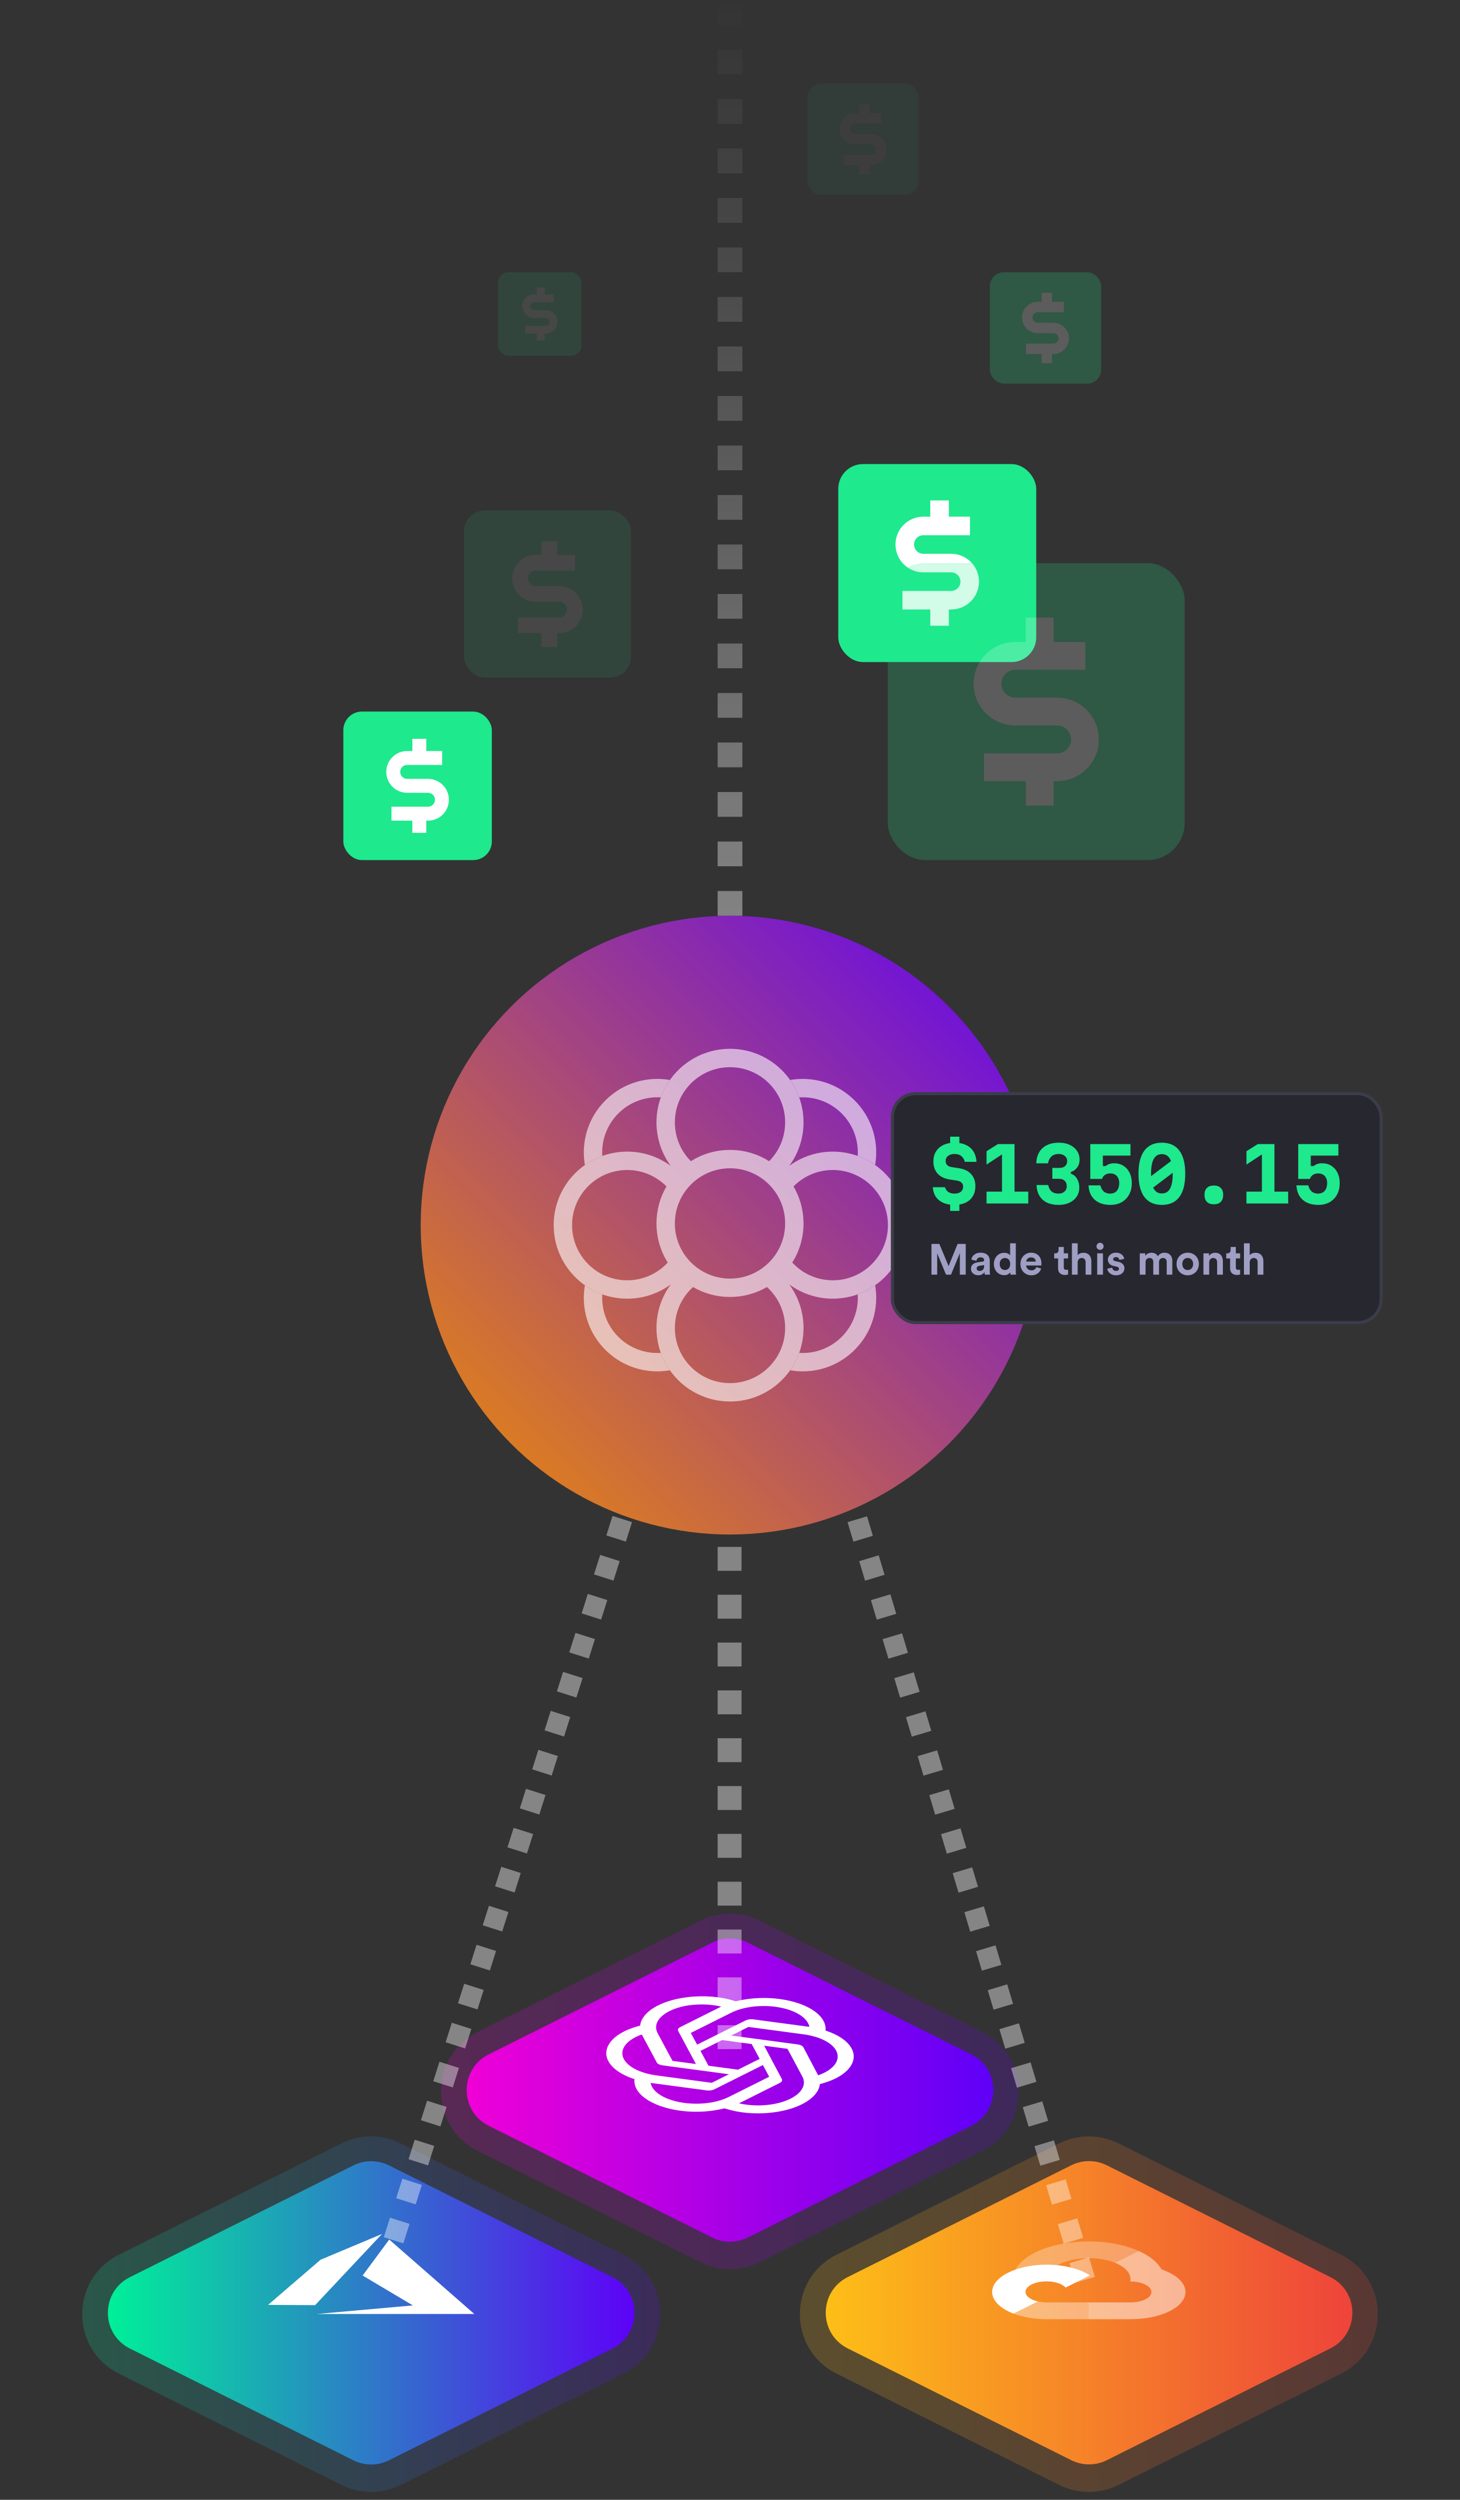 <svg width="472" height="808" viewBox="0 0 472 808" fill="none" xmlns="http://www.w3.org/2000/svg">
<rect x="0" y="0" width="472" height="808" fill="#333333" stroke="none"/>
<path opacity="0.2" d="M226.38 620.81C232.436 617.782 239.564 617.782 245.62 620.81L317.522 656.761C333.376 664.688 333.376 687.312 317.522 695.239L245.62 731.19C239.564 734.218 232.436 734.218 226.38 731.19L154.478 695.239C138.624 687.312 138.624 664.688 154.478 656.761L226.38 620.81Z" fill="url(#paint0_linear_199_677)"/>
<path d="M230.229 627.917C233.862 626.101 238.138 626.101 241.77 627.917L313.993 664.029C323.504 668.784 323.504 682.356 313.993 687.111L241.77 723.222C238.138 725.039 233.862 725.039 230.229 723.222L158.007 687.111C148.496 682.356 148.496 668.784 158.007 664.029L230.229 627.917Z" fill="url(#paint1_linear_199_677)"/>
<path d="M265.057 673.628C267.568 672.998 269.781 672.108 271.549 671.017C273.316 669.926 274.598 668.659 275.308 667.3C277.569 663.117 274.166 658.682 266.889 656.328C267.075 654.576 266.336 652.83 264.745 651.265C263.155 649.701 260.769 648.373 257.827 647.416C254.886 646.458 251.492 645.904 247.987 645.81C244.482 645.716 240.989 646.084 237.859 646.878C235.514 646.105 232.866 645.591 230.091 645.37C227.317 645.149 224.48 645.227 221.771 645.598C213.378 646.708 207.386 650.405 206.952 654.739C204.44 655.367 202.225 656.256 200.455 657.346C198.686 658.436 197.402 659.703 196.691 661.061C194.431 665.248 197.838 669.684 205.121 672.039C204.955 673.44 205.388 674.843 206.393 676.154C207.397 677.465 208.95 678.654 210.946 679.641C217.084 682.714 226.492 683.453 234.217 681.467C236.563 682.239 239.211 682.753 241.985 682.974C244.759 683.195 247.595 683.117 250.305 682.746C258.651 681.623 264.604 677.943 265.057 673.628ZM214.61 677.809C212.154 676.585 210.638 674.968 210.328 673.242L210.847 673.313L228.424 675.669C228.864 675.726 229.326 675.725 229.766 675.666C230.205 675.607 230.606 675.492 230.929 675.332L246.641 667.477L248.628 671.195C248.651 671.23 248.638 671.269 248.594 671.3L235.574 677.809C229.778 680.695 220.406 680.695 214.61 677.809ZM201.7 661.734C202.593 660.058 204.641 658.593 207.482 657.597L207.614 657.862L212.337 666.655C212.451 666.874 212.679 667.074 213 667.234C213.32 667.394 213.719 667.508 214.157 667.565L235.64 670.45L230.201 673.17C230.171 673.183 230.136 673.193 230.098 673.199C230.06 673.205 230.019 673.206 229.98 673.203L212.182 670.814C204.276 669.751 199.586 665.688 201.7 661.734ZM223.04 648.131C226.415 647.681 229.999 647.843 233.158 648.588L219.917 655.208C219.593 655.366 219.36 655.564 219.241 655.783C219.123 656.001 219.124 656.231 219.244 656.449L224.982 667.14L217.545 666.147C217.506 666.141 217.47 666.131 217.442 666.116C217.413 666.102 217.391 666.084 217.379 666.065L212.612 657.183C210.508 653.23 215.195 649.17 223.095 648.103L223.04 648.131ZM252.754 671.978L247.05 661.227L254.465 662.22C254.504 662.226 254.539 662.236 254.568 662.251C254.597 662.265 254.618 662.283 254.63 662.302L259.386 671.19C260.115 672.548 260.055 673.981 259.215 675.323C258.375 676.665 256.789 677.86 254.642 678.768C252.495 679.676 249.875 680.26 247.089 680.452C244.303 680.643 241.465 680.435 238.907 679.85L252.148 673.231C252.457 673.066 252.676 672.864 252.782 672.645C252.889 672.425 252.879 672.195 252.754 671.978ZM264.494 670.798L264.362 670.533L259.717 661.723C259.602 661.503 259.372 661.302 259.05 661.141C258.728 660.98 258.326 660.865 257.885 660.807L236.413 657.928L241.852 655.208C241.877 655.193 241.91 655.181 241.947 655.175C241.984 655.168 242.023 655.166 242.062 655.17L259.827 657.553C262.548 657.919 265.005 658.664 266.909 659.703C268.814 660.741 270.088 662.029 270.582 663.416C271.076 664.803 270.771 666.232 269.7 667.535C268.63 668.838 266.84 669.962 264.538 670.776L264.494 670.798L264.494 670.798ZM225.368 660.879L223.371 657.167C223.362 657.148 223.361 657.128 223.368 657.109C223.376 657.09 223.392 657.072 223.415 657.056L236.402 650.563C238.397 649.569 240.917 648.878 243.667 648.573C246.418 648.268 249.285 648.361 251.935 648.841C254.584 649.32 256.905 650.167 258.627 651.282C260.349 652.397 261.4 653.734 261.659 655.137L261.14 655.065L243.563 652.709C243.123 652.652 242.661 652.653 242.222 652.712C241.782 652.771 241.382 652.886 241.058 653.046L225.368 660.879L225.368 660.879ZM233.445 659.401L243.011 660.686L245.593 665.474L238.598 668.972L229.042 667.692L226.46 662.904L233.445 659.401Z" fill="white"/>
<path opacity="0.2" d="M342.38 692.81C348.436 689.782 355.564 689.782 361.62 692.81L433.522 728.761C449.376 736.688 449.376 759.312 433.522 767.239L361.62 803.19C355.564 806.218 348.436 806.218 342.38 803.19L270.478 767.239C254.624 759.312 254.624 736.688 270.478 728.761L342.38 692.81Z" fill="url(#paint2_linear_199_677)"/>
<path d="M346.305 699.885C349.937 698.069 354.213 698.069 357.846 699.885L430.069 735.997C439.579 740.752 439.579 754.323 430.069 759.079L357.846 795.19C354.213 797.006 349.937 797.006 346.305 795.19L274.082 759.079C264.572 754.323 264.572 740.752 274.082 735.997L346.305 699.885Z" fill="url(#paint3_linear_199_677)"/>
<path opacity="0.3" d="M333.548 728.641C342.473 723.585 358.21 723.074 368.11 727.576L360.485 731.388C354.905 729.13 346.733 729.487 341.899 732.141L341.061 732.57L330.195 733.466L328.249 733.603C329.23 731.795 331.069 730.045 333.548 728.641Z" fill="white"/>
<path opacity="0.5" d="M368.11 727.576C371.675 729.157 374.239 731.224 375.488 733.523C377.897 734.338 379.867 735.438 381.221 736.726C382.575 738.013 383.272 739.448 383.249 740.903C383.173 745.777 375.209 749.659 365.461 749.621H351.869V744.189H365.461C369.208 744.189 372.247 742.708 372.247 740.833C372.247 738.96 369.208 737.441 365.461 737.441V736.764C365.499 735.738 365.072 734.721 364.21 733.79C363.348 732.859 362.074 732.037 360.485 731.388L368.11 727.576Z" fill="white"/>
<path d="M338.297 749.622H351.869V744.189H338.297C337.336 744.189 336.386 744.085 335.513 743.884L333.588 744.179L328.117 746.896L327.641 747.82C330.709 748.978 334.452 749.63 338.297 749.622Z" fill="white" fill-opacity="0.4"/>
<path d="M338.297 731.998C328.548 732.027 320.692 736.002 320.75 740.877C320.766 742.22 321.395 743.543 322.589 744.747C323.783 745.95 325.511 747.001 327.64 747.82L335.513 743.884C332.098 743.112 330.58 741.102 332.123 739.394C333.666 737.687 337.686 736.928 341.101 737.699C342.606 738.039 343.812 738.642 344.492 739.394L352.364 735.458C350.712 734.378 348.582 733.503 346.142 732.903C343.701 732.303 341.016 731.993 338.296 731.998L338.297 731.998Z" fill="white"/>
<path opacity="0.2" d="M110.383 692.809C116.437 689.782 123.563 689.782 129.618 692.809L201.53 728.765C217.381 736.69 217.381 759.31 201.53 767.235L129.617 803.191C123.563 806.218 116.437 806.218 110.383 803.191L38.47 767.235C22.619 759.31 22.619 736.69 38.47 728.765L110.383 692.809Z" fill="url(#paint4_linear_199_677)"/>
<path d="M114.229 699.917C117.862 698.101 122.138 698.101 125.77 699.917L197.993 736.029C207.504 740.784 207.504 754.356 197.993 759.111L125.77 795.222C122.138 797.039 117.862 797.039 114.229 795.222L42.007 759.111C32.496 754.356 32.496 740.784 42.007 736.029L114.229 699.917Z" fill="url(#paint5_linear_199_677)"/>
<path d="M123.5 722.067L101.867 745.083L86.667 745L103.633 730.4L123.5 722.067ZM125.833 723.883L153.333 747.933H102.467L133.467 745.167L117.233 735.517L125.833 723.883Z" fill="white"/>
<line opacity="0.4" x1="236" y1="-1.74846e-07" x2="236" y2="299" stroke="url(#paint6_linear_199_677)" stroke-width="8" stroke-dasharray="8 8"/>
<line opacity="0.4" x1="201.177" y1="490.99" x2="123.152" y2="737" stroke="white" stroke-width="6.614" stroke-dasharray="6.61 6.61"/>
<line opacity="0.4" x1="277.15" y1="491.056" x2="351.15" y2="738.056" stroke="white" stroke-width="6.577" stroke-dasharray="6.58 6.58"/>
<rect x="271" y="150" width="64" height="64" rx="8" fill="#1EE98D"/>
<path d="M300.75 161.75V167H298.5C296.113 167 293.824 167.948 292.136 169.636C290.448 171.324 289.5 173.613 289.5 176C289.5 178.387 290.448 180.676 292.136 182.364C293.824 184.052 296.113 185 298.5 185H307.5C308.296 185 309.059 185.316 309.621 185.879C310.184 186.441 310.5 187.204 310.5 188C310.5 188.796 310.184 189.559 309.621 190.121C309.059 190.684 308.296 191 307.5 191H291.75V197H300.75V202.25H306.75V197H307.5C309.887 197 312.176 196.052 313.864 194.364C315.552 192.676 316.5 190.387 316.5 188C316.5 185.613 315.552 183.324 313.864 181.636C312.176 179.948 309.887 179 307.5 179H298.5C297.704 179 296.941 178.684 296.379 178.121C295.816 177.559 295.5 176.796 295.5 176C295.5 175.204 295.816 174.441 296.379 173.879C296.941 173.316 297.704 173 298.5 173H313.588V167H306.75V161.75H300.75Z" fill="white"/>
<rect x="111" y="230" width="48" height="48" rx="6" fill="#1EE98D"/>
<path d="M133.312 238.812V242.75H131.625C129.835 242.75 128.118 243.461 126.852 244.727C125.586 245.993 124.875 247.71 124.875 249.5C124.875 251.29 125.586 253.007 126.852 254.273C128.118 255.539 129.835 256.25 131.625 256.25H138.375C138.972 256.25 139.544 256.487 139.966 256.909C140.388 257.331 140.625 257.903 140.625 258.5C140.625 259.097 140.388 259.669 139.966 260.091C139.544 260.513 138.972 260.75 138.375 260.75H126.562V265.25H133.312V269.188H137.812V265.25H138.375C140.165 265.25 141.882 264.539 143.148 263.273C144.414 262.007 145.125 260.29 145.125 258.5C145.125 256.71 144.414 254.993 143.148 253.727C141.882 252.461 140.165 251.75 138.375 251.75H131.625C131.028 251.75 130.456 251.513 130.034 251.091C129.612 250.669 129.375 250.097 129.375 249.5C129.375 248.903 129.612 248.331 130.034 247.909C130.456 247.487 131.028 247.25 131.625 247.25H142.941V242.75H137.812V238.812H133.312Z" fill="white"/>
<g opacity="0.2">
<rect x="287" y="182" width="96" height="96" rx="12" fill="#1EE98D"/>
<path d="M331.625 199.625V207.5H328.25C324.67 207.5 321.236 208.922 318.704 211.454C316.172 213.986 314.75 217.42 314.75 221C314.75 224.58 316.172 228.014 318.704 230.546C321.236 233.078 324.67 234.5 328.25 234.5H341.75C342.943 234.5 344.088 234.974 344.932 235.818C345.776 236.662 346.25 237.807 346.25 239C346.25 240.193 345.776 241.338 344.932 242.182C344.088 243.026 342.943 243.5 341.75 243.5H318.125V252.5H331.625V260.375H340.625V252.5H341.75C345.33 252.5 348.764 251.078 351.296 248.546C353.828 246.014 355.25 242.58 355.25 239C355.25 235.42 353.828 231.986 351.296 229.454C348.764 226.922 345.33 225.5 341.75 225.5H328.25C327.057 225.5 325.912 225.026 325.068 224.182C324.224 223.338 323.75 222.193 323.75 221C323.75 219.807 324.224 218.662 325.068 217.818C325.912 216.974 327.057 216.5 328.25 216.5H350.882V207.5H340.625V199.625H331.625Z" fill="white"/>
</g>
<g opacity="0.05">
<rect x="261" y="27" width="36" height="36" rx="4.5" fill="#1EE98D"/>
<path d="M277.734 33.609V36.562H276.469C275.126 36.562 273.838 37.096 272.889 38.045C271.94 38.995 271.406 40.282 271.406 41.625C271.406 42.968 271.94 44.255 272.889 45.205C273.838 46.154 275.126 46.688 276.469 46.688H281.531C281.979 46.688 282.408 46.865 282.724 47.182C283.041 47.498 283.219 47.927 283.219 48.375C283.219 48.823 283.041 49.252 282.724 49.568C282.408 49.885 281.979 50.062 281.531 50.062H272.672V53.438H277.734V56.391H281.109V53.438H281.531C282.874 53.438 284.162 52.904 285.111 51.955C286.06 51.005 286.594 49.718 286.594 48.375C286.594 47.032 286.06 45.745 285.111 44.795C284.162 43.846 282.874 43.312 281.531 43.312H276.469C276.021 43.312 275.592 43.135 275.276 42.818C274.959 42.502 274.781 42.073 274.781 41.625C274.781 41.177 274.959 40.748 275.276 40.432C275.592 40.115 276.021 39.938 276.469 39.938H284.956V36.562H281.109V33.609H277.734Z" fill="white"/>
</g>
<g opacity="0.2">
<rect x="320" y="88" width="36" height="36" rx="4.5" fill="#1EE98D"/>
<path d="M336.734 94.609V97.562H335.469C334.126 97.562 332.838 98.096 331.889 99.045C330.94 99.995 330.406 101.282 330.406 102.625C330.406 103.968 330.94 105.255 331.889 106.205C332.838 107.154 334.126 107.688 335.469 107.688H340.531C340.979 107.688 341.408 107.865 341.724 108.182C342.041 108.498 342.219 108.927 342.219 109.375C342.219 109.823 342.041 110.252 341.724 110.568C341.408 110.885 340.979 111.062 340.531 111.062H331.672V114.438H336.734V117.391H340.109V114.438H340.531C341.874 114.438 343.162 113.904 344.111 112.955C345.06 112.005 345.594 110.718 345.594 109.375C345.594 108.032 345.06 106.745 344.111 105.795C343.162 104.846 341.874 104.312 340.531 104.312H335.469C335.021 104.312 334.592 104.135 334.276 103.818C333.959 103.502 333.781 103.073 333.781 102.625C333.781 102.177 333.959 101.748 334.276 101.432C334.592 101.115 335.021 100.938 335.469 100.938H343.956V97.562H340.109V94.609H336.734Z" fill="white"/>
</g>
<g opacity="0.1">
<rect x="161" y="88" width="27" height="27" rx="3.375" fill="#1EE98D"/>
<path d="M173.551 92.957V95.172H172.602C171.595 95.172 170.629 95.572 169.917 96.284C169.205 96.996 168.805 97.962 168.805 98.969C168.805 99.976 169.205 100.941 169.917 101.654C170.629 102.366 171.595 102.766 172.602 102.766H176.398C176.734 102.766 177.056 102.899 177.293 103.136C177.531 103.374 177.664 103.696 177.664 104.031C177.664 104.367 177.531 104.689 177.293 104.926C177.056 105.164 176.734 105.297 176.398 105.297H169.754V107.828H173.551V110.043H176.082V107.828H176.398C177.405 107.828 178.371 107.428 179.083 106.716C179.795 106.004 180.195 105.038 180.195 104.031C180.195 103.024 179.795 102.059 179.083 101.346C178.371 100.634 177.405 100.234 176.398 100.234H172.602C172.266 100.234 171.944 100.101 171.707 99.864C171.469 99.626 171.336 99.304 171.336 98.969C171.336 98.633 171.469 98.311 171.707 98.074C171.944 97.837 172.266 97.703 172.602 97.703H178.967V95.172H176.082V92.957H173.551Z" fill="white"/>
</g>
<g opacity="0.1">
<rect x="150" y="165" width="54" height="54" rx="6.75" fill="#1EE98D"/>
<path d="M175.102 174.914V179.344H173.203C171.189 179.344 169.258 180.144 167.834 181.568C166.409 182.992 165.609 184.924 165.609 186.938C165.609 188.951 166.409 190.883 167.834 192.307C169.258 193.731 171.189 194.531 173.203 194.531H180.797C181.468 194.531 182.112 194.798 182.587 195.273C183.061 195.747 183.328 196.391 183.328 197.062C183.328 197.734 183.061 198.378 182.587 198.852C182.112 199.327 181.468 199.594 180.797 199.594H167.508V204.656H175.102V209.086H180.164V204.656H180.797C182.811 204.656 184.742 203.856 186.166 202.432C187.591 201.008 188.391 199.076 188.391 197.062C188.391 195.049 187.591 193.117 186.166 191.693C184.742 190.269 182.811 189.469 180.797 189.469H173.203C172.532 189.469 171.888 189.202 171.413 188.727C170.939 188.253 170.672 187.609 170.672 186.938C170.672 186.266 170.939 185.622 171.413 185.148C171.888 184.673 172.532 184.406 173.203 184.406H185.934V179.344H180.164V174.914H175.102Z" fill="white"/>
</g>
<line opacity="0.4" x1="235.863" y1="500" x2="235.863" y2="664" stroke="white" stroke-width="7.727" stroke-dasharray="7.73 7.73"/>
<circle cx="236" cy="396" r="100" fill="url(#paint7_linear_199_677)"/>
<g opacity="0.6">
<path fill-rule="evenodd" clip-rule="evenodd" d="M212.232 362.768C212.232 368.039 213.947 372.91 216.851 376.851C212.909 373.948 208.039 372.232 202.768 372.232C189.641 372.232 179 382.873 179 396C179 409.127 189.641 419.768 202.768 419.768C208.039 419.768 212.909 418.053 216.851 415.149C213.947 419.091 212.232 423.961 212.232 429.232C212.232 442.359 222.873 453 236 453C249.127 453 259.768 442.359 259.768 429.232C259.768 423.961 258.052 419.09 255.149 415.149C259.09 418.052 263.961 419.768 269.232 419.768C282.359 419.768 293 409.127 293 396C293 382.873 282.359 372.232 269.232 372.232C263.961 372.232 259.09 373.947 255.149 376.851C258.052 372.909 259.768 368.039 259.768 362.768C259.768 349.641 249.127 339 236 339C222.873 339 212.232 349.641 212.232 362.768ZM218.174 362.768C218.174 367.666 220.149 372.103 223.347 375.325C227.011 373.017 231.349 371.681 235.999 371.681C240.65 371.681 244.989 373.017 248.652 375.326C251.85 372.104 253.826 367.667 253.826 362.768C253.826 352.923 245.845 344.942 236 344.942C226.155 344.942 218.174 352.923 218.174 362.768ZM256.54 383.482C258.592 386.997 259.768 391.086 259.768 395.45C259.768 400.095 258.435 404.429 256.132 408.09C259.389 411.617 264.052 413.826 269.232 413.826C279.077 413.826 287.058 405.845 287.058 396C287.058 386.155 279.077 378.174 269.232 378.174C264.265 378.174 259.772 380.205 256.54 383.482ZM247.947 416.001C244.437 418.046 240.355 419.218 235.999 419.218C231.644 419.218 227.562 418.047 224.052 416.002C220.442 419.264 218.174 423.983 218.174 429.232C218.174 439.077 226.155 447.058 236 447.058C245.845 447.058 253.826 439.077 253.826 429.232C253.826 423.983 251.557 419.264 247.947 416.001ZM215.868 408.091C213.564 404.429 212.231 400.095 212.231 395.45C212.231 391.086 213.407 386.997 215.46 383.482C212.227 380.205 207.735 378.174 202.768 378.174C192.923 378.174 184.942 386.155 184.942 396C184.942 405.845 192.923 413.826 202.768 413.826C207.947 413.826 212.611 411.618 215.868 408.091ZM235.999 413.276C226.154 413.276 218.173 405.295 218.173 395.45C218.173 385.605 226.154 377.623 235.999 377.623C245.845 377.623 253.826 385.605 253.826 395.45C253.826 405.295 245.845 413.276 235.999 413.276Z" fill="white"/>
<path fill-rule="evenodd" clip-rule="evenodd" d="M277.326 372.502C277.326 372.882 277.314 373.259 277.29 373.632C279.308 374.359 281.199 375.352 282.921 376.567C283.149 375.246 283.268 373.888 283.268 372.502C283.268 359.375 272.626 348.734 259.499 348.734C258.113 348.734 256.755 348.852 255.434 349.08C256.65 350.802 257.642 352.693 258.369 354.711C258.743 354.687 259.12 354.676 259.499 354.676C269.345 354.676 277.326 362.657 277.326 372.502ZM277.293 418.367C279.311 417.64 281.201 416.647 282.923 415.432C284.193 422.787 281.988 430.624 276.309 436.302C270.63 441.981 262.793 444.186 255.438 442.916C256.652 441.194 257.644 439.303 258.37 437.286C263.302 437.598 268.339 435.869 272.108 432.1C275.876 428.332 277.604 423.297 277.293 418.367ZM213.632 437.286C214.359 439.303 215.35 441.194 216.565 442.916C209.212 444.184 201.377 441.979 195.699 436.302C190.022 430.625 187.817 422.789 189.085 415.436C190.807 416.651 192.698 417.643 194.715 418.369C194.405 423.299 196.133 428.333 199.901 432.1C203.668 435.868 208.702 437.596 213.632 437.286ZM194.715 373.631C192.698 374.358 190.808 375.349 189.086 376.564C187.816 369.209 190.02 361.371 195.699 355.692C201.378 350.014 209.214 347.809 216.569 349.078C215.354 350.8 214.361 352.691 213.634 354.708C208.704 354.397 203.669 356.126 199.901 359.894C196.132 363.663 194.403 368.699 194.715 373.631Z" fill="white"/>
</g>
<rect x="288.5" y="353.5" width="158" height="74" rx="7.5" fill="#272730"/>
<path d="M307.176 370.04V367.4H310.152V370.04H307.176ZM307.176 391.4V388.76H310.152V391.4H307.176ZM305.496 383.744C305.704 384.416 306.064 384.928 306.576 385.28C307.104 385.632 307.776 385.808 308.592 385.808C309.456 385.808 310.136 385.608 310.632 385.208C311.128 384.792 311.376 384.232 311.376 383.528C311.376 383.016 311.2 382.592 310.848 382.256C310.512 381.92 310.04 381.704 309.432 381.608L307.032 381.248C305.336 380.976 304.032 380.344 303.12 379.352C302.208 378.344 301.752 377.032 301.752 375.416C301.752 374.168 302.032 373.096 302.592 372.2C303.152 371.288 303.944 370.584 304.968 370.088C306.008 369.592 307.232 369.344 308.64 369.344C310.048 369.344 311.264 369.592 312.288 370.088C313.328 370.568 314.136 371.272 314.712 372.2C315.288 373.112 315.616 374.224 315.696 375.536H311.904C311.696 374.704 311.312 374.072 310.752 373.64C310.208 373.208 309.504 372.992 308.64 372.992C307.728 372.992 307.008 373.2 306.48 373.616C305.968 374.016 305.712 374.576 305.712 375.296C305.712 375.808 305.88 376.24 306.216 376.592C306.568 376.928 307.056 377.144 307.68 377.24L310.056 377.6C311.768 377.872 313.072 378.512 313.968 379.52C314.88 380.512 315.336 381.808 315.336 383.408C315.336 384.64 315.064 385.712 314.52 386.624C313.976 387.536 313.192 388.24 312.168 388.736C311.16 389.216 309.96 389.456 308.568 389.456C307.176 389.456 305.968 389.232 304.944 388.784C303.936 388.336 303.136 387.688 302.544 386.84C301.968 385.976 301.64 384.944 301.56 383.744H305.496ZM327.989 369.8V385.16H332.429V389H318.941V385.16H323.933V372.272L324.701 372.632L318.941 376.424V372.104L322.613 369.8H327.989ZM348.921 383.888C348.921 384.992 348.633 385.968 348.057 386.816C347.497 387.648 346.713 388.296 345.705 388.76C344.713 389.224 343.553 389.456 342.225 389.456C340.769 389.456 339.513 389.208 338.457 388.712C337.417 388.2 336.609 387.464 336.033 386.504C335.457 385.544 335.145 384.384 335.097 383.024H338.865C339.057 383.936 339.425 384.632 339.969 385.112C340.513 385.576 341.241 385.808 342.153 385.808C342.697 385.808 343.169 385.712 343.569 385.52C343.985 385.312 344.305 385.032 344.529 384.68C344.753 384.328 344.865 383.912 344.865 383.432C344.865 382.664 344.641 382.072 344.193 381.656C343.761 381.224 343.137 381.008 342.321 381.008H340.209V377.504H342.393C343.225 377.504 343.865 377.312 344.313 376.928C344.777 376.528 345.009 375.976 345.009 375.272C345.009 374.6 344.753 374.056 344.241 373.64C343.745 373.208 343.089 372.992 342.273 372.992C341.329 372.992 340.561 373.248 339.969 373.76C339.393 374.256 339.001 375.008 338.793 376.016H335.001C335.065 374.592 335.393 373.384 335.985 372.392C336.577 371.4 337.409 370.648 338.481 370.136C339.553 369.608 340.841 369.344 342.345 369.344C343.673 369.344 344.833 369.576 345.825 370.04C346.833 370.504 347.617 371.152 348.177 371.984C348.737 372.8 349.017 373.76 349.017 374.864C349.017 375.808 348.761 376.632 348.249 377.336C347.753 378.04 347.065 378.536 346.185 378.824V379.352C347.049 379.656 347.721 380.208 348.201 381.008C348.681 381.808 348.921 382.768 348.921 383.888ZM352.478 369.8H365.462V373.52H355.454L356.534 372.608V376.904H357.446C357.782 376.616 358.182 376.392 358.646 376.232C359.126 376.072 359.646 375.992 360.206 375.992C361.342 375.992 362.334 376.264 363.182 376.808C364.03 377.336 364.694 378.08 365.174 379.04C365.654 380 365.894 381.128 365.894 382.424C365.894 383.832 365.606 385.064 365.03 386.12C364.454 387.176 363.646 388 362.606 388.592C361.582 389.168 360.382 389.456 359.006 389.456C356.862 389.456 355.166 388.904 353.918 387.8C352.686 386.696 352.014 385.144 351.902 383.144H355.742C355.95 384.008 356.318 384.672 356.846 385.136C357.39 385.584 358.07 385.808 358.886 385.808C359.51 385.808 360.038 385.672 360.47 385.4C360.918 385.128 361.254 384.736 361.478 384.224C361.718 383.712 361.838 383.112 361.838 382.424C361.838 381.768 361.718 381.208 361.478 380.744C361.254 380.264 360.926 379.904 360.494 379.664C360.062 379.408 359.542 379.28 358.934 379.28C358.278 379.28 357.718 379.432 357.254 379.736C356.806 380.024 356.47 380.464 356.246 381.056H352.478V369.8ZM375.619 389.456C373.139 389.456 371.259 388.608 369.979 386.912C368.699 385.216 368.059 382.712 368.059 379.4C368.059 376.088 368.699 373.584 369.979 371.888C371.259 370.192 373.139 369.344 375.619 369.344C378.099 369.344 379.979 370.192 381.259 371.888C382.539 373.584 383.179 376.088 383.179 379.4C383.179 382.712 382.539 385.216 381.259 386.912C379.979 388.608 378.099 389.456 375.619 389.456ZM375.619 385.76C376.803 385.76 377.683 385.24 378.259 384.2C378.835 383.144 379.123 381.544 379.123 379.4C379.123 377.256 378.835 375.664 378.259 374.624C377.683 373.568 376.803 373.04 375.619 373.04C374.435 373.04 373.555 373.568 372.979 374.624C372.403 375.664 372.115 377.256 372.115 379.4C372.115 381.544 372.403 383.144 372.979 384.2C373.555 385.24 374.435 385.76 375.619 385.76ZM370.891 381.104L380.947 373.496V377.696L370.891 385.304V381.104ZM392.423 389.264C391.447 389.264 390.695 389 390.167 388.472C389.655 387.944 389.399 387.192 389.399 386.216C389.399 385.24 389.655 384.496 390.167 383.984C390.695 383.456 391.447 383.192 392.423 383.192C393.399 383.192 394.143 383.456 394.655 383.984C395.183 384.496 395.447 385.24 395.447 386.216C395.447 387.192 395.183 387.944 394.655 388.472C394.143 389 393.399 389.264 392.423 389.264ZM412.012 369.8V385.16H416.452V389H402.964V385.16H407.956V372.272L408.724 372.632L402.964 376.424V372.104L406.636 369.8H412.012ZM419.697 369.8H432.681V373.52H422.673L423.753 372.608V376.904H424.665C425.001 376.616 425.401 376.392 425.865 376.232C426.345 376.072 426.865 375.992 427.425 375.992C428.561 375.992 429.553 376.264 430.401 376.808C431.249 377.336 431.913 378.08 432.393 379.04C432.873 380 433.113 381.128 433.113 382.424C433.113 383.832 432.825 385.064 432.249 386.12C431.673 387.176 430.865 388 429.825 388.592C428.801 389.168 427.601 389.456 426.225 389.456C424.081 389.456 422.385 388.904 421.137 387.8C419.905 386.696 419.233 385.144 419.121 383.144H422.961C423.169 384.008 423.537 384.672 424.065 385.136C424.609 385.584 425.289 385.808 426.105 385.808C426.729 385.808 427.257 385.672 427.689 385.4C428.137 385.128 428.473 384.736 428.697 384.224C428.937 383.712 429.057 383.112 429.057 382.424C429.057 381.768 428.937 381.208 428.697 380.744C428.473 380.264 428.145 379.904 427.713 379.664C427.281 379.408 426.761 379.28 426.153 379.28C425.497 379.28 424.937 379.432 424.473 379.736C424.025 380.024 423.689 380.464 423.465 381.056H419.697V369.8Z" fill="#1EE98D"/>
<path d="M312.208 412V402.074H309.576L306.664 409.242L303.682 402.074H301.134V412H302.982V405.098L305.838 412H307.448L310.304 405.042V412H312.208ZM313.89 410.124C313.89 411.202 314.786 412.196 316.256 412.196C317.278 412.196 317.936 411.72 318.286 411.174C318.286 411.44 318.314 411.818 318.356 412H320.064C320.022 411.762 319.98 411.272 319.98 410.908V407.52C319.98 406.134 319.168 404.902 316.984 404.902C315.136 404.902 314.142 406.092 314.03 407.17L315.682 407.52C315.738 406.918 316.186 406.4 316.998 406.4C317.782 406.4 318.16 406.806 318.16 407.296C318.16 407.534 318.034 407.73 317.642 407.786L315.948 408.038C314.8 408.206 313.89 408.892 313.89 410.124ZM316.648 410.81C316.046 410.81 315.752 410.418 315.752 410.012C315.752 409.48 316.13 409.214 316.606 409.144L318.16 408.906V409.214C318.16 410.432 317.432 410.81 316.648 410.81ZM328.396 401.864H326.562V405.798C326.366 405.434 325.806 404.944 324.616 404.944C322.67 404.944 321.312 406.526 321.312 408.542C321.312 410.628 322.712 412.168 324.672 412.168C325.596 412.168 326.296 411.748 326.604 411.202C326.604 411.524 326.646 411.86 326.674 412H328.452C328.424 411.72 328.396 411.216 328.396 410.754V401.864ZM323.188 408.542C323.188 407.31 323.944 406.61 324.896 406.61C325.848 406.61 326.59 407.296 326.59 408.528C326.59 409.774 325.848 410.502 324.896 410.502C323.916 410.502 323.188 409.774 323.188 408.542ZM331.774 407.772C331.816 407.142 332.348 406.414 333.314 406.414C334.378 406.414 334.826 407.086 334.854 407.772H331.774ZM335.036 409.564C334.812 410.18 334.336 410.614 333.468 410.614C332.544 410.614 331.774 409.956 331.732 409.046H336.66C336.66 409.018 336.688 408.738 336.688 408.472C336.688 406.26 335.414 404.902 333.286 404.902C331.522 404.902 329.898 406.33 329.898 408.528C329.898 410.852 331.564 412.21 333.454 412.21C335.148 412.21 336.24 411.216 336.59 410.026L335.036 409.564ZM343.909 403.054H342.229V404.02C342.229 404.636 341.893 405.112 341.165 405.112H340.815V406.764H342.061V409.97C342.061 411.3 342.901 412.098 344.245 412.098C344.791 412.098 345.127 412 345.295 411.93V410.39C345.197 410.418 344.945 410.446 344.721 410.446C344.189 410.446 343.909 410.25 343.909 409.648V406.764H345.295V405.112H343.909V403.054ZM348.397 407.954C348.439 407.198 348.901 406.61 349.685 406.61C350.581 406.61 350.959 407.212 350.959 407.982V412H352.821V407.66C352.821 406.148 352.009 404.93 350.259 404.93C349.601 404.93 348.845 405.154 348.397 405.686V401.864H346.535V412H348.397V407.954ZM356.573 412V405.112H354.711V412H356.573ZM354.487 402.858C354.487 403.474 355.005 403.992 355.635 403.992C356.279 403.992 356.783 403.474 356.783 402.858C356.783 402.214 356.279 401.696 355.635 401.696C355.005 401.696 354.487 402.214 354.487 402.858ZM357.978 410.082C358.062 410.866 358.776 412.21 360.848 412.21C362.654 412.21 363.522 411.062 363.522 409.942C363.522 408.934 362.836 408.108 361.478 407.828L360.498 407.618C360.12 407.548 359.868 407.338 359.868 407.002C359.868 406.61 360.26 406.316 360.75 406.316C361.534 406.316 361.828 406.834 361.884 407.24L363.438 406.89C363.354 406.148 362.696 404.902 360.736 404.902C359.252 404.902 358.16 405.924 358.16 407.156C358.16 408.122 358.762 408.92 360.092 409.214L361.002 409.424C361.534 409.536 361.744 409.788 361.744 410.096C361.744 410.46 361.45 410.782 360.834 410.782C360.022 410.782 359.616 410.278 359.574 409.732L357.978 410.082ZM370.34 412V407.968C370.34 407.212 370.816 406.61 371.628 406.61C372.468 406.61 372.846 407.17 372.846 407.912V412H374.694V407.968C374.694 407.226 375.17 406.61 375.968 406.61C376.822 406.61 377.186 407.17 377.186 407.912V412H378.992V407.534C378.992 405.686 377.774 404.916 376.5 404.916C375.59 404.916 374.862 405.224 374.316 406.064C373.966 405.322 373.21 404.916 372.272 404.916C371.516 404.916 370.634 405.28 370.256 405.952V405.112H368.478V412H370.34ZM383.973 410.516C383.063 410.516 382.223 409.844 382.223 408.556C382.223 407.254 383.063 406.596 383.973 406.596C384.883 406.596 385.723 407.254 385.723 408.556C385.723 409.858 384.883 410.516 383.973 410.516ZM383.973 404.902C381.915 404.902 380.361 406.428 380.361 408.556C380.361 410.67 381.915 412.21 383.973 412.21C386.031 412.21 387.585 410.67 387.585 408.556C387.585 406.428 386.031 404.902 383.973 404.902ZM390.917 408.038C390.917 407.24 391.393 406.61 392.205 406.61C393.101 406.61 393.479 407.212 393.479 407.982V412H395.341V407.66C395.341 406.148 394.557 404.93 392.849 404.93C392.107 404.93 391.281 405.252 390.861 405.966V405.112H389.055V412H390.917V408.038ZM399.526 403.054H397.846V404.02C397.846 404.636 397.51 405.112 396.782 405.112H396.432V406.764H397.678V409.97C397.678 411.3 398.518 412.098 399.862 412.098C400.408 412.098 400.744 412 400.912 411.93V410.39C400.814 410.418 400.562 410.446 400.338 410.446C399.806 410.446 399.526 410.25 399.526 409.648V406.764H400.912V405.112H399.526V403.054ZM404.014 407.954C404.056 407.198 404.518 406.61 405.302 406.61C406.198 406.61 406.576 407.212 406.576 407.982V412H408.438V407.66C408.438 406.148 407.626 404.93 405.876 404.93C405.218 404.93 404.462 405.154 404.014 405.686V401.864H402.152V412H404.014V407.954Z" fill="#9F9FC4"/>
<rect x="288.5" y="353.5" width="158" height="74" rx="7.5" stroke="#3C3C4A"/>
<defs>
<linearGradient id="paint0_linear_199_677" x1="116" y1="676" x2="356" y2="676" gradientUnits="userSpaceOnUse">
<stop offset="0.083" stop-color="#EF00D7"/>
<stop offset="0.927" stop-color="#5E00F8"/>
</linearGradient>
<linearGradient id="paint1_linear_199_677" x1="134.925" y1="675.57" x2="337.075" y2="675.57" gradientUnits="userSpaceOnUse">
<stop offset="0.083" stop-color="#EF00D7"/>
<stop offset="0.927" stop-color="#5E00F8"/>
</linearGradient>
<linearGradient id="paint2_linear_199_677" x1="232" y1="748" x2="472" y2="748" gradientUnits="userSpaceOnUse">
<stop offset="0.083" stop-color="#FDBE17"/>
<stop offset="0.927" stop-color="#EE433B"/>
</linearGradient>
<linearGradient id="paint3_linear_199_677" x1="251" y1="747.538" x2="453.15" y2="747.538" gradientUnits="userSpaceOnUse">
<stop offset="0.083" stop-color="#FDBE17"/>
<stop offset="0.927" stop-color="#EE433B"/>
</linearGradient>
<linearGradient id="paint4_linear_199_677" x1="-6.05418e-05" y1="748" x2="240" y2="748" gradientUnits="userSpaceOnUse">
<stop offset="0.083" stop-color="#00EF99"/>
<stop offset="0.927" stop-color="#5E00F8"/>
</linearGradient>
<linearGradient id="paint5_linear_199_677" x1="18.925" y1="747.57" x2="221.075" y2="747.57" gradientUnits="userSpaceOnUse">
<stop offset="0.083" stop-color="#00EF99"/>
<stop offset="0.927" stop-color="#5E00F8"/>
</linearGradient>
<linearGradient id="paint6_linear_199_677" x1="232" y1="303.5" x2="232" y2="0" gradientUnits="userSpaceOnUse">
<stop stop-color="white"/>
<stop offset="1" stop-color="white" stop-opacity="0"/>
</linearGradient>
<linearGradient id="paint7_linear_199_677" x1="336" y1="296" x2="136" y2="496" gradientUnits="userSpaceOnUse">
<stop stop-color="#5E00F8"/>
<stop offset="1" stop-color="#EF8F00"/>
</linearGradient>
</defs>
</svg>
